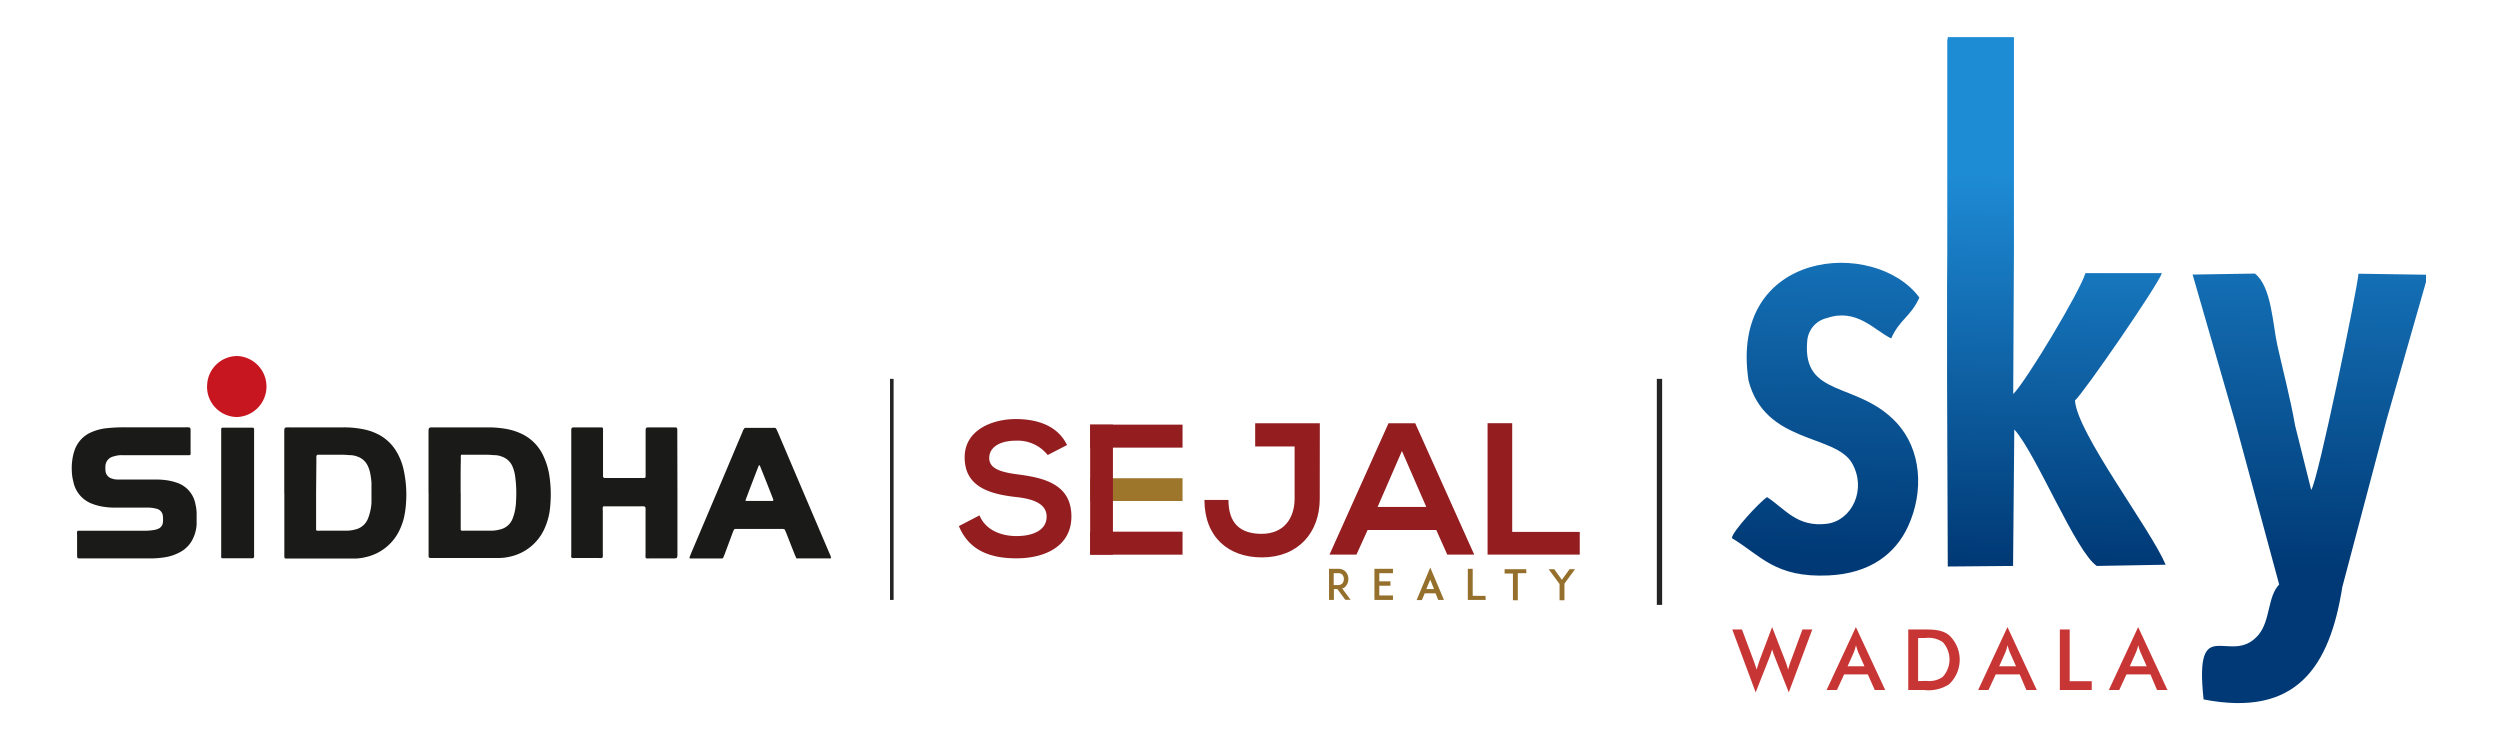 <svg id="Layer_1" data-name="Layer 1" xmlns="http://www.w3.org/2000/svg" xmlns:xlink="http://www.w3.org/1999/xlink" viewBox="0 0 348 104"><defs><style>.cls-1,.cls-16,.cls-9{fill:none;}.cls-1{clip-rule:evenodd;}.cls-2{fill:#c73635;}.cls-3{clip-path:url(#clip-path);}.cls-4{fill:url(#linear-gradient);}.cls-5{clip-path:url(#clip-path-2);}.cls-6{fill:url(#linear-gradient-2);}.cls-7{clip-path:url(#clip-path-3);}.cls-8{fill:url(#linear-gradient-3);}.cls-16,.cls-9{stroke:#242424;}.cls-9{stroke-miterlimit:22.93;stroke-width:0.74px;}.cls-10{fill:#1a1a18;}.cls-11{fill:#c81621;}.cls-12,.cls-14{fill:#931d1f;}.cls-12{fill-rule:evenodd;}.cls-13{fill:#95702c;}.cls-15{fill:#9d752b;}.cls-16{stroke-miterlimit:10;stroke-width:0.5px;}</style><clipPath id="clip-path"><path class="cls-1" d="M271,44.56l.13,34.3,9.09-.08.17-19c3.05,3.37,8.57,17.08,11.49,19l9.58-.17c-2.11-5-12.38-18.39-12.62-22.87,1.17-1,11.45-15.89,12.1-17.72l-10.65,0c-.75,2.56-8.33,15.18-10.05,16.83l.1-19.85,0-5.31v-11l0-13.52h-9.19l-.09.47,0,12.58,0,4.65v6.92l0,5.36Z"/></clipPath><linearGradient id="linear-gradient" x1="285.52" y1="78.56" x2="286.62" y2="24.58" gradientUnits="userSpaceOnUse"><stop offset="0" stop-color="#003975"/><stop offset="1" stop-color="#1e8bd5"/></linearGradient><clipPath id="clip-path-2"><path class="cls-1" d="M243.4,53c2.31,8.8,12,7.39,14.39,11.45,2.11,3.66,0,8-3.47,8.46-4.21.52-5.86-2.12-8.35-3.71-1,.65-4.89,4.83-4.89,5.71,4,2.39,6,5.54,13.46,5.19,5.75-.26,9.3-3,11.06-6.82,2.27-4.94,1.85-10.73-1.61-14.45-5.39-5.79-13.11-3.41-12.43-11.28a3.54,3.54,0,0,1,2.75-3.28c4.14-1.4,6.56,1.67,8.94,2.84,1.2-2.68,2.71-3,3.93-5.69C261,33.06,240.59,34.69,243.4,53"/></clipPath><linearGradient id="linear-gradient-2" x1="253.74" y1="77.81" x2="255.2" y2="15.51" xlink:href="#linear-gradient"/><clipPath id="clip-path-3"><path class="cls-1" d="M317.26,81.36c-1.62,1.67-1.21,5-2.87,7-3.86,4.59-9-3.45-7.65,9,12.9,2.51,17.55-4.49,19.31-15.65l6.14-23.21,5.51-19.26v-1l-9.4-.14c-.19,2.3-5.63,28.79-6.58,30.1l-2.25-9c-.64-3.69-1.64-7.45-2.46-11.12-.66-2.93-.8-8.2-3.13-10l-8.67.14,6,20.78Z"/></clipPath><linearGradient id="linear-gradient-3" x1="321.21" y1="79.28" x2="322.68" y2="16.98" xlink:href="#linear-gradient"/></defs><path class="cls-2" d="M296.47,92.74l.86-1.93a6.21,6.21,0,0,0,.31-1,7.31,7.31,0,0,0,.32,1l.86,1.93Zm3.79,3.31h1.45l-4.08-8.76-4.08,8.76H295l1-2.17h3.34Zm-13.53,0h4.44V94.82H288.1v-7.2h-1.37Zm-8.44-3.31.86-1.93a6.4,6.4,0,0,0,.3-1,9.26,9.26,0,0,0,.32,1l.86,1.93Zm3.78,3.31h1.45l-4.08-8.76-4.08,8.76h1.44l1-2.17h3.34ZM267,94.81v-6h1a3.56,3.56,0,0,1,2.42.56,3.58,3.58,0,0,1,0,4.86,3.28,3.28,0,0,1-2.26.55Zm-1.37,1.24h2.22a5.25,5.25,0,0,0,3.45-.79,4.68,4.68,0,0,0,0-6.85c-1-.79-2.24-.79-3.82-.79h-1.85Zm-8.44-3.31.86-1.93a6.4,6.4,0,0,0,.3-1,9.26,9.26,0,0,0,.32,1l.86,1.93Zm3.78,3.31h1.45l-4.08-8.76-4.08,8.76h1.44l1-2.17H260Zm-19.84-8.43,3.26,8.76,1.89-4.79c.15-.39.28-.79.4-1.2.1.36.25.76.41,1.17L249,96.38l3.27-8.76h-1.37l-1.58,4.29a10.11,10.11,0,0,0-.41,1.31c-.14-.5-.3-1-.45-1.35l-1.78-4.58-1.7,4.5c-.05.14-.21.6-.46,1.42-.13-.45-.28-.89-.45-1.34l-1.59-4.25Z"/><g class="cls-3"><rect class="cls-4" x="271.03" y="5.13" width="30.46" height="73.73"/></g><g class="cls-5"><rect class="cls-6" x="240.59" y="33.06" width="27.28" height="47.36"/></g><g class="cls-7"><rect class="cls-8" x="305.21" y="38.05" width="32.5" height="61.81"/></g><line class="cls-9" x1="231" y1="52.74" x2="231" y2="84.2"/><path class="cls-10" d="M59.65,68.64V60.28c0-.82,0-.79.77-.79,2.49,0,5,0,7.48,0a14.64,14.64,0,0,1,2.64.23,8.35,8.35,0,0,1,1.88.58,6.32,6.32,0,0,1,3.25,3.23,10,10,0,0,1,.81,2.73,17.32,17.32,0,0,1,.12,4.07,9.26,9.26,0,0,1-.76,3.15,6.84,6.84,0,0,1-4.83,4,6.74,6.74,0,0,1-1.42.19c-.45,0-.9,0-1.36,0H60.41l-.54,0a.23.23,0,0,1-.21-.23c0-.22,0-.45,0-.68V68.64m4.47,0c0,1.49,0,3,0,4.48,0,.21,0,.41,0,.61a.25.25,0,0,0,.13.14,1.84,1.84,0,0,0,.33,0h3.74a4.59,4.59,0,0,0,1.28-.17,2.43,2.43,0,0,0,1.71-1.42,7,7,0,0,0,.26-.77,7.34,7.34,0,0,0,.25-1.68,17.38,17.38,0,0,0-.12-3.53,5.17,5.17,0,0,0-.4-1.43,2.45,2.45,0,0,0-1.48-1.32,2.76,2.76,0,0,0-.85-.19c-.39,0-.77-.06-1.16-.06H64.37a.25.25,0,0,0-.13,0,.19.19,0,0,0-.09.09,3.87,3.87,0,0,0,0,.48C64.11,65.51,64.12,67.07,64.12,68.64Z"/><path class="cls-10" d="M39.57,68.64V60.27c0-.83,0-.78.77-.78,2.47,0,4.94,0,7.41,0a13.66,13.66,0,0,1,2.71.24,7.77,7.77,0,0,1,2.06.67A6.28,6.28,0,0,1,55.27,63a8.4,8.4,0,0,1,.92,2.41A16.06,16.06,0,0,1,56.52,70a12.8,12.8,0,0,1-.31,2.15,8.67,8.67,0,0,1-.52,1.48,6.83,6.83,0,0,1-4.83,3.93,6.65,6.65,0,0,1-1.41.19l-1.43,0q-3.81,0-7.62,0h-.61a.22.22,0,0,1-.21-.22c0-.23,0-.46,0-.68V68.64M44,68.57c0,1.52,0,3,0,4.56,0,.2,0,.4,0,.61a.16.16,0,0,0,.14.13,1.8,1.8,0,0,0,.4,0h2.25c.49,0,1,0,1.49,0a4.36,4.36,0,0,0,1.14-.16,2.46,2.46,0,0,0,1.8-1.52,4.4,4.4,0,0,0,.18-.51A7.35,7.35,0,0,0,51.71,70c0-.93,0-1.85,0-2.78a10,10,0,0,0-.18-1.35,4.13,4.13,0,0,0-.37-1.09,2.43,2.43,0,0,0-1.34-1.2,3.25,3.25,0,0,0-.92-.22c-.39,0-.77-.06-1.15-.06H44.62l-.4,0c-.06,0-.17.12-.18.19s0,.4,0,.61Z"/><path class="cls-10" d="M16.59,77.73H11.21c-.44,0-.47,0-.48-.45V74.42a1.84,1.84,0,0,1,0-.41.21.21,0,0,1,.13-.13l.54,0h8.65a7.6,7.6,0,0,0,1.35-.1,2.46,2.46,0,0,0,.59-.16,1.06,1.06,0,0,0,.69-.93,3.76,3.76,0,0,0,0-.75,1.16,1.16,0,0,0-1-1.15,4.3,4.3,0,0,0-1-.13c-.39,0-.77,0-1.16,0H16.11a10.08,10.08,0,0,1-1.9-.15,7.55,7.55,0,0,1-1.37-.38A4.13,4.13,0,0,1,10.2,67,6.15,6.15,0,0,1,10,65.62a8.2,8.2,0,0,1,.15-2.1,6.9,6.9,0,0,1,.21-.78,4.21,4.21,0,0,1,2.37-2.58A7.18,7.18,0,0,1,15,59.59a23.56,23.56,0,0,1,2.38-.11h8.37c.84,0,.78-.05.78.76v2.59a2.6,2.6,0,0,1,0,.4.2.2,0,0,1-.14.13c-.2,0-.41,0-.61,0H17a3.45,3.45,0,0,0-1,.12l-.32.09a1.43,1.43,0,0,0-1,1.23,3.84,3.84,0,0,0,0,.68,1.22,1.22,0,0,0,.91,1.14,2.45,2.45,0,0,0,.81.13h5.1a11,11,0,0,1,1.9.13,7.67,7.67,0,0,1,1.05.26,3.86,3.86,0,0,1,2.76,3.07,5.51,5.51,0,0,1,.16,1.22c0,.52,0,1,0,1.56a5.07,5.07,0,0,1-.39,1.71A4.12,4.12,0,0,1,25,76.89a6.25,6.25,0,0,1-1.92.66,12.15,12.15,0,0,1-2.17.18Z"/><path class="cls-10" d="M94.3,68.64v8.3c0,.83,0,.79-.77.79H90.4a1.75,1.75,0,0,1-.4,0,.2.2,0,0,1-.14-.13,4.75,4.75,0,0,1,0-.54c0-1.86,0-3.72,0-5.58,0-1.13.15-1-1-1H84.52l-.47,0a.15.15,0,0,0-.14.13,3.26,3.26,0,0,0,0,.54c0,1.84,0,3.68,0,5.52,0,1.22.17,1-1,1-.95,0-1.91,0-2.86,0a1.8,1.8,0,0,1-.4,0c-.06,0-.11-.08-.13-.13a.83.83,0,0,1,0-.27c0-.18,0-.37,0-.55V60.48c0-.23,0-.45,0-.68a.29.29,0,0,1,.29-.31h3.94a.22.22,0,0,1,.19.17c0,.19,0,.36,0,.55,0,1.83,0,3.67,0,5.51,0,.2,0,.4,0,.61a.24.24,0,0,0,.22.21h5.51a.21.21,0,0,0,.2-.23c0-.21,0-.41,0-.61V60.13c0-.63,0-.64.64-.64H94c.19,0,.28.11.28.31s0,.41,0,.61Z"/><path class="cls-10" d="M110.85,77.69c-.07-.15-.14-.29-.2-.44-.4-1-.79-2-1.18-3-.08-.19-.16-.37-.22-.53a.84.84,0,0,0-.5-.09h-6.4a.25.25,0,0,0-.21.15c-.07.16-.14.33-.2.5l-1.07,2.87-.18.44a.22.22,0,0,1-.21.15h-.27q-1.9,0-3.81,0c-.11,0-.22,0-.33,0a.15.15,0,0,1-.09-.16l.2-.51,4.88-11.52c.76-1.8,1.51-3.59,2.28-5.39a1.45,1.45,0,0,1,.34-.6l.39,0h3.47a1.94,1.94,0,0,1,.34,0,.26.26,0,0,1,.16.11c.1.2.2.41.29.62l2.82,6.63,4.35,10.2a1.48,1.48,0,0,1,.17.5.14.14,0,0,1-.06.11,1.09,1.09,0,0,1-.26,0H111.4l-.55,0m-7.06-8a2.06,2.06,0,0,0,.26,0q1.67,0,3.33,0a.63.63,0,0,0,.19,0,.12.12,0,0,0,.06-.1.2.2,0,0,0,0-.13q-.9-2.31-1.82-4.6a.78.78,0,0,0-.1-.15s-.1.06-.11.1q-.92,2.37-1.81,4.74S103.78,69.59,103.79,69.64Z"/><path class="cls-10" d="M35.37,68.66v8.17c0,.22,0,.45,0,.68a.22.22,0,0,1-.22.2h-.21c-1.24,0-2.49,0-3.74,0l-.27,0a.17.17,0,0,1-.14-.13.44.44,0,0,1,0-.2v-17c0-.23,0-.46,0-.68a.2.2,0,0,1,.18-.17l.34,0h3.54l.34,0a.2.2,0,0,1,.18.17c0,.22,0,.45,0,.68v8.3"/><path class="cls-11" d="M28.83,53.77a4.2,4.2,0,0,1,4.26-4.21A4.25,4.25,0,0,1,33,58.05a4.21,4.21,0,0,1-4.18-4.28"/><path class="cls-12" d="M145.84,63.34a5.34,5.34,0,0,0-4.36-2c-2.55,0-3.78,1.06-3.78,2.42,0,1.58,1.87,2,4.07,2.29,3.81.49,7.37,1.49,7.37,5.85,0,4.07-3.59,5.82-7.66,5.82-3.75,0-6.63-1.16-8-4.49l2.87-1.49c.81,2,2.94,2.88,5.14,2.88s4.2-.75,4.2-2.72c0-1.74-1.78-2.45-4.23-2.71-3.72-.42-7.18-1.42-7.18-5.53,0-3.75,3.72-5.3,7.08-5.33,2.84,0,5.82.81,7.17,3.62Z"/><path class="cls-12" d="M183.71,69.42c0,4.71-3,8.17-8.05,8.17-4.65,0-8-2.81-8-8H171c0,3.14,1.52,4.72,4.62,4.72s4.59-2.17,4.59-4.91V62.15h-5.49V58.92h9Z"/><path class="cls-12" d="M199.93,73.78h-9.56l-1.55,3.42h-3.75l8.21-18.28H197l8.21,18.28h-3.75Zm-4.78-11-3.39,7.79h6.78Z"/><polygon class="cls-12" points="210.5 58.91 210.5 74.04 219.9 74.04 219.9 77.2 207.07 77.2 207.07 58.91 210.5 58.91"/><path class="cls-13" d="M186.84,81.92a.9.9,0,0,0,.49-.32,1.51,1.51,0,0,0,.36-1,1.47,1.47,0,0,0-.36-1,1.36,1.36,0,0,0-1.07-.42H185v4.33h.68V82h.48l1.1,1.49H188Zm-1.19-.48V79.79h.61a.75.75,0,0,1,.62.23,1,1,0,0,1,0,1.16.8.8,0,0,1-.62.26ZM192,79.79h1.9v-.61h-2.58v4.33h2.58v-.62H192V81.53h1.55v-.61H192Zm8.2,3.72H201L199.09,79l-1.9,4.53h.74l.39-.94h1.51ZM198.54,82l.55-1.32.52,1.32Zm8.24.94H205V79.18h-.68v4.33h2.49Zm5.66-3.71h-3v.61h1.16v3.72h.68V79.79h1.2Zm6.81,0h-.77l-1.07,1.48-1.06-1.48h-.78l1.52,2.06v2.27h.68V81.24Z"/><rect class="cls-14" x="151.75" y="74.01" width="12.86" height="3.2"/><rect class="cls-15" x="151.75" y="66.57" width="12.86" height="3.17"/><rect class="cls-14" x="151.75" y="59.11" width="12.86" height="3.2"/><rect class="cls-14" x="151.75" y="59.11" width="3.17" height="18.1"/><line class="cls-16" x1="124.14" y1="52.74" x2="124.14" y2="83.51"/></svg>